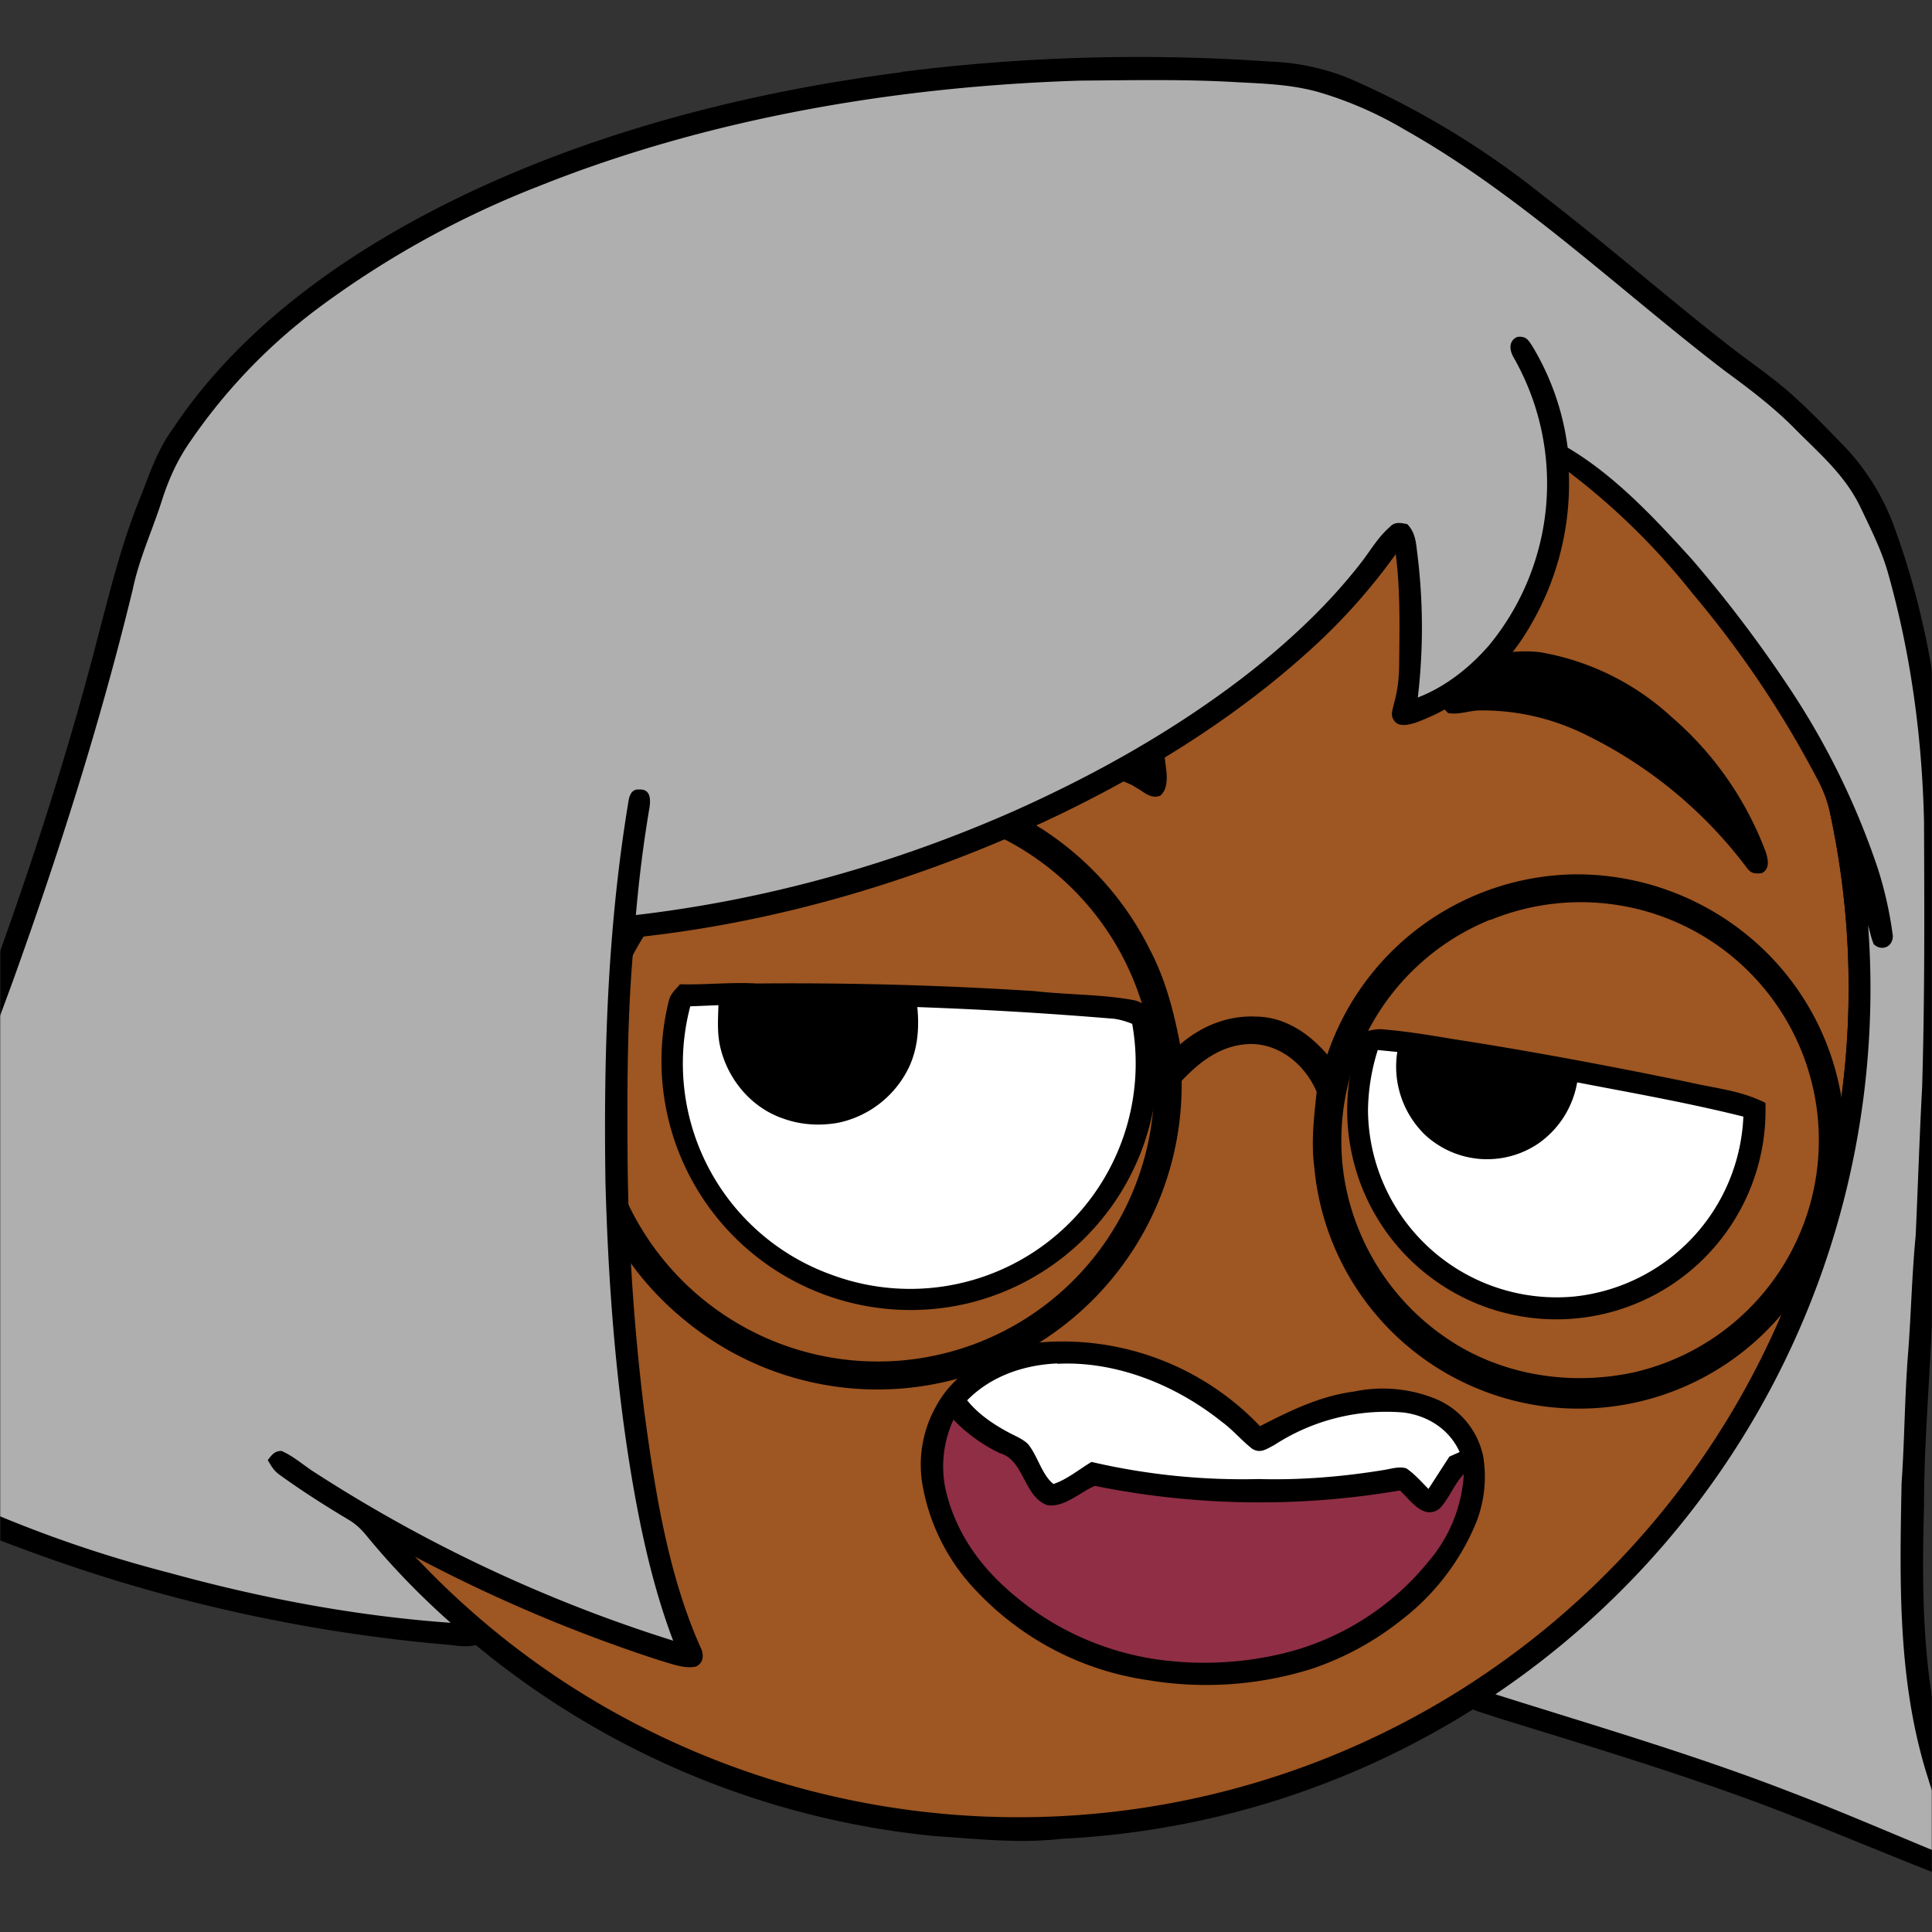 <svg xmlns="http://www.w3.org/2000/svg" viewBox="0 0 762 762" fill="none" shape-rendering="auto"><rect x="0" y="0" width="762" height="762" fill="#333333" stroke="none"/><mask id="viewboxMask"><rect width="762" height="762" rx="0" ry="0" x="0" y="0" fill="#fff" /></mask><g mask="url(#viewboxMask)"><g transform="scale(-1 1) translate(-762 0)"><g transform="translate(-190.5 -190.5) scale(1.5)"><path d="M396 164.8a224.8 224.8 0 0 1 104.8 42.4c6.2 4.9 12.5 9.4 18 15a225.4 225.4 0 0 1 71.8 149 58.5 58.5 0 0 1 50.9 42.2 71 71 0 0 1-27.6 76.5c-11 7.7-24.5 12-38 11.7-5 0-10-1.6-15-1.8-1.9 2.2-3.3 4.9-4.8 7.3A223.3 223.3 0 0 1 389 609.8c-11 .7-21.9 2-33 .7a223.7 223.7 0 0 1-178.8-342.3A223.4 223.4 0 0 1 352 163.5c14.6-1.4 29.4-.3 44 1.3Z" fill="#000"/><path fill-rule="evenodd" clip-rule="evenodd" d="M498.8 213.2A216 216 0 0 0 363 169c-13-.2-26.2 1.6-39 4a218 218 0 0 0-113.6 365.5 218.5 218.5 0 0 0 260.4 40.2c35-18.8 64.2-47.3 84.4-81.5l-3-1.6c-2.8-1.4-5.7-3-8-5-2.2-2-.3-5.8 2.7-4.7 1.5.7 3 1.6 4.4 2.4a55 55 0 0 0 59.6-3.6 64.5 64.5 0 0 0 25-69.8 53.1 53.1 0 0 0-24-31 52.6 52.6 0 0 0-47-2.8c-1.6.8-3.4 1.5-5 1.3-2.5-.2-2.8-4.2-.6-5.2 8-4 16.5-5.6 25.4-6.4a217 217 0 0 0-72-146.4c-4.4-4-8.7-8.1-13.9-11.3Zm107.6 196.2c2-1.2 1.3-5.1-1.4-5-2 0-4.2.8-6.2 1.6l-1.4.4a95.1 95.1 0 0 0-25.5 12.4c-2.2 2-2.2 4.4.1 6.2a92 92 0 0 0 5.2 2.8 36 36 0 0 1 13 9.2c-.2 1.9-2 3.4-3.4 4.5l-.2.2c-3.9 3-8.8 5-13.6 7-2.5 1-4.9 2-7.1 3.1-1.7.8-2.6 2.2-1.6 3.9 1 2 3.2 1.1 5 .5l.6-.2 5.4-2.3c5.4-2.3 11-4.5 15.4-8 2.7-2.1 5.1-5.1 5.4-8.7-.5-3.4-2.7-5.7-5.3-7.8a83 83 0 0 0-11.6-7.2l-1.1-.6c5.4-3 10.8-5.6 16.6-7.7l5-1.7a52 52 0 0 0 6.7-2.6Z" fill="#9e5622"/><g transform="translate(-161 -83)"><path d="M617.2 468.8c1.2 1.4 2.4 2.4 2.9 4.2a65.5 65.5 0 0 1-79 79.6 65.2 65.2 0 0 1-49-71.6c.6-3.4 1.8-7.2 5.7-8 8.6-1.6 17.5-1.4 26.2-2.4a999 999 0 0 1 73-2c6.8-.4 13.5.4 20.2.2Z" fill="#000"/><path d="m607 474.3 7.5.3a59 59 0 0 1-37.2 70.6 59.3 59.3 0 0 1-79-66c1.8-.7 3.7-1.3 5.7-1.4 16.9-1.4 33.8-2.4 50.8-3-.5 5.2-.2 10.4 2 15.4a26.7 26.7 0 0 0 18.7 15c4.9.9 9.9.6 14.6-1.1 8.2-2.8 14.3-10 16.4-18.3 1-3.9.7-7.6.6-11.5Z" fill="#fff"/><path d="M432 480.7c2-.3 3.8.3 5.8.7a55 55 0 1 1-106 18.6c6.5-3.3 13.1-3.8 20.4-5.5 20.5-4.2 41.1-8.1 61.8-11.3 6-1 12-2 18-2.5Z" fill="#000"/><path d="M433.7 486a54.7 54.7 0 0 1 2.6 16 49.6 49.6 0 0 1-54.3 48.9 49.7 49.7 0 0 1-44.4-47.3c14.4-3.6 29.1-6.2 43.7-9a24.7 24.7 0 0 0 10.1 16 24 24 0 0 0 30-2.3 25 25 0 0 0 7.2-21.7l5.1-.5Z" fill="#fff"/></g><g transform="translate(-161 -83)"><path d="M414.2 389.8c-5.5-7.2-14.5-9.3-23.2-8.3a68 68 0 0 0-34.5 17 87.2 87.2 0 0 0-24.7 35.3c-.7 2-1.3 4.7 1 5.8 2.1.2 2.9 0 4.1-1.7a117.4 117.4 0 0 1 43.6-35.4 61 61 0 0 1 26.5-5.7c1 0 2.1.2 3.2.4 1.7.3 3.3.6 5 .3 2.8-2.2.7-5.3-1-7.5v-.2ZM592.9 408.1a147.2 147.2 0 0 0-59-19c-10-.7-21.4-.1-30.6 4.2-6.8 3.1-12.4 8.5-13.6 16.2l-.1 1c-.4 2.8-1 6.7 1.3 8.7 2 .8 3.6-.3 5.2-1.4l2.3-1.4a111 111 0 0 1 45.6-9.7c15.5 0 31.4 2.1 46 7.2l.5.1c1.5.4 2.7.8 3.9-.6 1.8-1.9.5-4.2-1.5-5.2Z" fill="#000"/></g><g transform="translate(-161 -83)"><path d="M522.8 563c11 1.4 21.9 7 27.2 17a31.4 31.4 0 0 1 3.3 21.2 53.6 53.6 0 0 1-14.5 27.6 77 77 0 0 1-44.8 23 92.7 92.7 0 0 1-42.9-3 77.4 77.4 0 0 1-23.8-13 62.2 62.2 0 0 1-19.5-25.6A33 33 0 0 1 406 593a21 21 0 0 1 12.8-15.3 37 37 0 0 1 21.2-1.8c9 1.2 16.7 5 24.7 9.1a71.6 71.6 0 0 1 58.1-22Z" fill="#000"/><path d="M518 568.5c8.8.4 17.4 3.3 23.7 9.7-3 3.7-6.9 6.3-11 8.5-1.7.9-3.7 1.7-5 3-2.5 3-3.7 8.2-6.7 10.5-3.6-1.2-6.8-3.9-10-5.8a175.4 175.4 0 0 1-44 4.5c-11 .3-22-.6-33-2.4-1.8-.3-4-1-5.8-.4-2.2 1.5-4 3.6-5.8 5.4l-5.5-8.5-2.7-1.2c2.7-6 8.4-9.6 14.8-10.4a54 54 0 0 1 34 8.6c2 1 3.6 2.3 5.8.9 2.8-2.2 5.1-5 8-7.1 12-9.6 27.7-16 43.2-15.2Z" fill="#fff"/><path d="M545.3 583.3a29.2 29.2 0 0 1 2.2 17.7c-2 9.5-7 17.8-13.9 24.6a75.2 75.2 0 0 1-41.6 20.7 88.8 88.8 0 0 1-34-1.7 70.6 70.6 0 0 1-37.6-24 38.8 38.8 0 0 1-9.3-23c2.6 2.7 3.8 6.3 6.3 9 4.2 3.3 7.7-2.1 10.5-4.7a218.6 218.6 0 0 0 80.2-1.2c3.7 1.5 8.4 6 12.7 5 6-2.3 6-11.9 12.3-13.6a42.7 42.7 0 0 0 12.2-8.8Z" fill="#8F2E45"/></g><g transform="translate(-161 -83)"></g><g transform="translate(-161 -83)"><path fill-rule="evenodd" clip-rule="evenodd" d="M577 416.1a79.9 79.9 0 0 1 39 141 79.6 79.6 0 0 1-92.5 6.4 80 80 0 0 1-38.2-69.3c-5-5.3-10.7-9.6-18.3-9.7-7.8.1-14.3 5.7-17.2 12.6.7 6.7 1.5 13.3.6 20a69.8 69.8 0 0 1-135.8 15.3 69.7 69.7 0 0 1 21-75.7 71 71 0 0 1 46.4-16.8 69.8 69.8 0 0 1 65 47.4c4.9-5.7 11.3-10 19-10 7.4-.3 14.2 2.6 19.7 7.3 1.7-8.7 3.8-17 8-25a80 80 0 0 1 83.3-43.5Zm-25.5 7.8a72.4 72.4 0 0 1 85.9 80 72.7 72.7 0 1 1-85.9-80Zm-147.4 28a62.6 62.6 0 1 0-37.9 118.9c15.5 3.4 32.1 1.3 45.9-6.7a63.3 63.3 0 0 0 30-41.9 62.7 62.7 0 0 0-38-70.4Z" fill="#000"/></g><g transform="translate(-161 -83)"><path d="M559 229c42.7 5.5 86.5 17 124.8 37.2 25.9 13.7 50.7 32.2 67 56.9 4.1 5.7 6 12 8.6 18.4 4.8 12 7.7 24 11 36.5 8 31 18 61.6 29 91.6 12.8 35 27.1 69.2 43.5 102.5 1.4 2.9 3 5.6 4.6 8.4.8 1.3 1 2.7 0 4a64 64 0 0 1-16 13 226 226 0 0 1-39.7 19.1A423.3 423.3 0 0 1 679 642.4c-3.9.3-7 1.3-10.6-1 .4-2.5.4-4.6 2.5-6.4 5.5-5 11-10.2 16.2-15.8a402.6 402.6 0 0 1-64.6 27.4c-2.9.8-6.5 2.3-9.5 1.6-1.9-.9-2.1-2.8-1.4-4.6 8.7-19.2 12.2-41.7 15-62.5a579 579 0 0 0 4.4-70c.1-18.2 0-36.5-1.8-54.6-37.5-3.9-74.6-15-108.8-30.9-24.2-11.4-48-25.9-68-43.9a157.3 157.3 0 0 1-23.4-26c-1.2 9.4-1 18.9-.9 28.4 0 3.6.3 7.1 1.3 10.6.3 1.7 1.2 3.3 0 4.8-1.1 1.7-3.7 1.1-5.4.6a57.4 57.4 0 0 1-30.4-25.6 73.7 73.7 0 0 1-10.1-40.4A181.7 181.7 0 0 0 351 366a269 269 0 0 0-32.6 48.4 36.7 36.7 0 0 0-3.4 8.5 218.3 218.3 0 0 0 92.4 228.6c1.2.8 2.4 1.6 3.5 2.6.7 1.7 1 3-.4 4.5-2.4 1.4-5.3 2-8 3-22 6.8-44 13.4-65.7 21.3-21.9 8-43.2 17.6-65.2 25.5-1.4-1-2.4-2-3.3-3.4 3.6-7.7 9.3-14 12.5-22.1 9.8-24.3 10-51.2 9.3-77 0-14.7-1.2-29.3-1.9-44-1.4-21.7-2.6-43.3-3.3-65-.6-27.3-2.1-55.7-.1-83 1.4-22 5.4-44.2 13-65a61 61 0 0 1 13.4-21.7c4.9-5 9.8-10.2 15.2-14.8 5.3-4.5 11-8.3 16.4-12.6 15.9-12.5 31-25.7 47-38a225.5 225.5 0 0 1 51-31 60.4 60.4 0 0 1 21.1-4.6 496 496 0 0 1 97 2.7Z" fill="#000"/><path d="M512 231.2c48 1.5 97.4 9.8 142.2 27.7a248 248 0 0 1 57.3 31.5 148 148 0 0 1 35.3 36.9c2.9 4.4 5 9.2 6.6 14.2 2.5 7.9 6 15.3 7.7 23.5 8.5 35 19.4 69.3 31.6 103.2 13.4 36.6 28.2 72.8 45.6 107.6 1 2.2 2.2 4.3 3.6 6.4a96.3 96.3 0 0 1-21.5 15.2 332 332 0 0 1-68.7 26.1c-24.3 6.7-49 11.4-74.2 13.2 8-7.1 15.4-14.7 22.2-23 1.4-1.7 2.9-3.1 4.8-4.2 6.2-3.7 12.3-7.6 18.1-11.8 1.4-1 2.2-2.4 3-3.8-1-1.2-1.7-2.4-3.6-2.4-3 1.3-5.5 3.5-8.2 5.3a387.7 387.7 0 0 1-94.8 44.6c5.5-14.5 8.8-30.1 11.3-45.4 4-24.8 5.8-49.8 6.5-75 .5-33.6-.5-66.7-6-100-.2-1.6-.8-3.6-2.8-3.4-3-.2-3.1 2.4-2.8 4.6 1.6 9.4 2.8 19 3.6 28.4-34.3-4-67.8-13.4-99.3-27.3-21.3-9.5-42-21.1-60.5-35.3-11.5-8.9-22.5-19.1-31.3-30.6-2.4-3.2-4.2-6.3-7.2-8.9-1.3-1.4-2.8-1-4.5-.7-2 2-2.3 4.5-2.6 7.2a157 157 0 0 0-.2 38.4c-7.3-2.8-13.8-8-18.8-13.8A66.9 66.9 0 0 1 398 304c1.1-1.9 1.4-4.3-.9-5.4-2.3-.3-2.9.7-4 2.4a68.5 68.5 0 0 0-9.3 26.7c-12.5 7.4-23 18.7-32.7 29.4a337.3 337.3 0 0 0-25.4 33.5 200.6 200.6 0 0 0-23.4 47.6 99.9 99.9 0 0 0-4 17.9c0 2.9 2.9 4.1 5 2.2.7-1.6 1-3.3 1.5-5a223.8 223.8 0 0 0 98 202.2c-25.3 8-51.7 15.7-76.8 25.4-16.3 6.2-32.2 13.3-48.5 19.8 4.8-7.1 9-14.5 11.4-22.7 8.2-25.3 7.6-51.8 7.1-78-.8-11.4-.8-22.7-1.7-34-.8-10.3-1-20.7-2-31-.6-13-1-26-1.7-39-.7-23.3-.6-46.7-.5-70 .5-22.2 3.5-44.4 9.6-65.8 1.7-5.8 4.4-11.1 7-16.6 4-8.4 10.3-13.8 16.7-20.2 5.8-6 12.4-11 19.1-15.9 27.3-20.9 53.8-46.3 83.8-63.2a99.5 99.5 0 0 1 22.7-10c7.3-2.1 14.4-2.3 22-2.7 13.6-.8 27.4-.5 41-.4Z" fill="#afafaf"/></g><g transform="translate(-161 -83)"></g></g></g></g></svg>